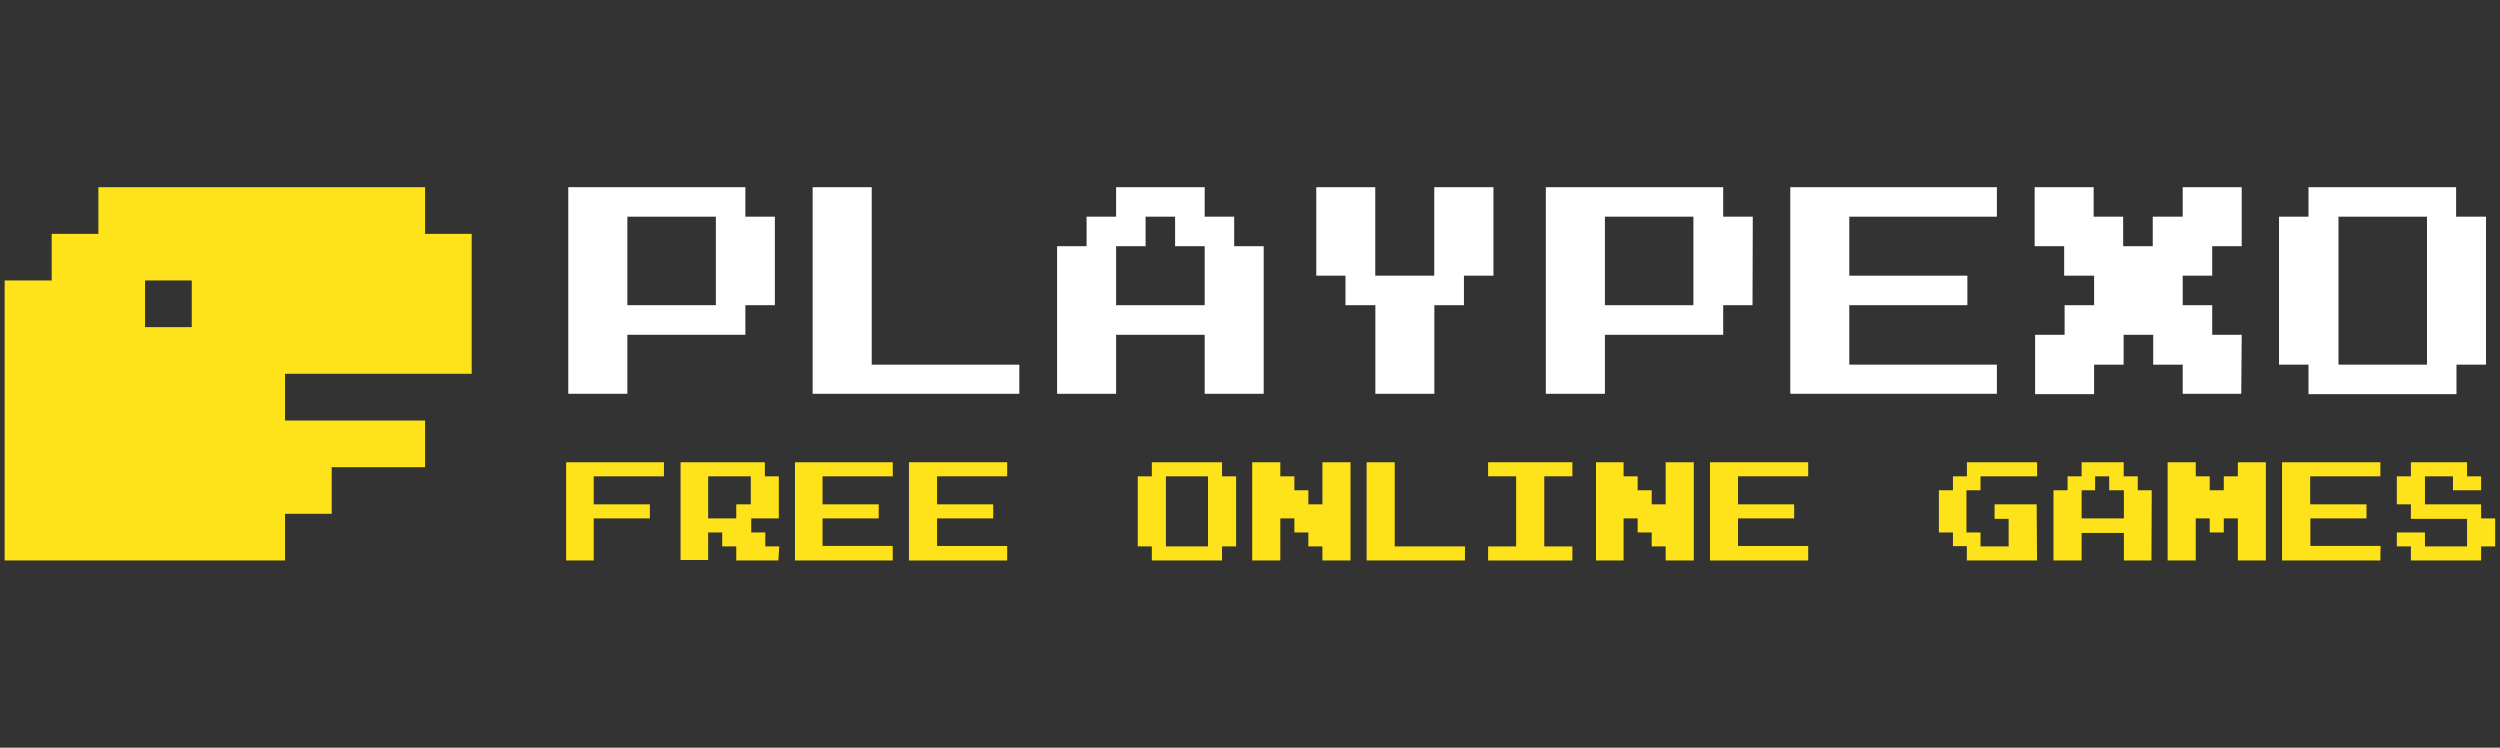 <?xml version="1.0" encoding="UTF-8" standalone="no"?>
<svg
   width="336.229pt"
   height="100.559pt"
   preserveAspectRatio="xMidYMid"
   version="1.0"
   viewBox="0 0 336.229 100.559"
   id="svg2"
   sodipodi:docname="logo-v3.svg"
   xml:space="preserve"
   inkscape:version="1.4.2 (f4327f4, 2025-05-13)"
   xmlns:inkscape="http://www.inkscape.org/namespaces/inkscape"
   xmlns:sodipodi="http://sodipodi.sourceforge.net/DTD/sodipodi-0.dtd"
   xmlns="http://www.w3.org/2000/svg"
   xmlns:svg="http://www.w3.org/2000/svg"><rect x="0" y="0" width="336.229" height="100.559" fill="#333333" stroke="none"/><defs
     id="defs2"><style
       id="style1">.cls-1{fill:#ffe31a;}.cls-2{fill:#fff;}</style></defs><sodipodi:namedview
     id="namedview2"
     pagecolor="#ffffff"
     bordercolor="#000000"
     borderopacity="0.25"
     inkscape:showpageshadow="2"
     inkscape:pageopacity="0.0"
     inkscape:pagecheckerboard="0"
     inkscape:deskcolor="#d1d1d1"
     inkscape:document-units="pt"
     showgrid="false"
     inkscape:zoom="2.6826707"
     inkscape:cx="191.04097"
     inkscape:cy="104.93275"
     inkscape:window-width="1920"
     inkscape:window-height="1009"
     inkscape:window-x="-8"
     inkscape:window-y="-8"
     inkscape:window-maximized="1"
     inkscape:current-layer="svg2"><inkscape:page
       x="0"
       y="0"
       width="336.229"
       height="100.559"
       id="page2"
       margin="0"
       bleed="0" /></sodipodi:namedview><g
     id="g2"
     transform="matrix(1.236,0,0,1.236,0.673,25.174)"><path
       class="cls-1"
       d="M 74.74,61.15 H 67.1 v 3.05 h 6.11 v 1.53 H 67.1 v 4.58 h -3 V 59.62 h 10.64 z"
       transform="translate(-3.04,-29.69)"
       id="path1" /><path
       class="cls-1"
       d="m 87.19,70.31 h -4.58 v -1.53 h -1.53 v -1.52 h -1.53 v 3 h -3 V 59.62 h 9.17 v 1.53 h 1.52 v 4.58 h -3 v 1.53 h 1.53 v 1.52 h 1.52 z m -3,-6.11 v -3.05 h -4.64 v 4.58 h 3.06 V 64.2 Z"
       transform="translate(-3.04,-29.69)"
       id="path2" /><path
       class="cls-1"
       d="M 99.64,70.31 H 89 V 59.62 h 10.64 v 1.53 H 92 v 3.05 h 6.11 v 1.53 H 92 v 3 h 7.63 z"
       transform="translate(-3.04,-29.69)"
       id="path3" /><path
       class="cls-1"
       d="M 112.09,70.31 H 101.4 V 59.62 h 10.69 v 1.53 h -7.63 v 3.05 h 6.11 v 1.53 h -6.11 v 3 h 7.63 z"
       transform="translate(-3.04,-29.69)"
       id="path4" /><path
       class="cls-1"
       d="m 137,68.78 h -1.53 v 1.53 h -7.64 v -1.53 h -1.53 v -7.63 h 1.53 v -1.53 h 7.64 v 1.53 H 137 Z m -3.06,0 v -7.63 h -4.58 v 7.63 z"
       transform="translate(-3.04,-29.69)"
       id="path5" /><path
       class="cls-1"
       d="m 149.45,70.31 h -3.06 v -1.53 h -1.53 v -1.52 h -1.52 v -1.53 h -1.53 v 4.58 h -3.06 V 59.62 h 3.06 v 1.53 h 1.53 v 1.52 h 1.52 v 1.53 h 1.53 v -4.58 h 3.06 z"
       transform="translate(-3.04,-29.69)"
       id="path6" /><path
       class="cls-1"
       d="M 161.9,70.31 H 151.2 V 59.62 h 3.06 v 9.16 h 7.64 z"
       transform="translate(-3.04,-29.69)"
       id="path7" /><path
       class="cls-1"
       d="m 173.59,61.15 h -3.06 v 7.63 h 3.06 v 1.53 h -9.17 v -1.53 h 3.05 v -7.63 h -3.05 v -1.53 h 9.17 z"
       transform="translate(-3.04,-29.69)"
       id="path8" /><path
       class="cls-1"
       d="m 186.8,70.31 h -3.06 v -1.53 h -1.52 v -1.52 h -1.53 v -1.53 h -1.53 v 4.58 h -3 V 59.62 h 3 v 1.53 h 1.53 v 1.52 h 1.53 v 1.53 h 1.52 v -4.58 h 3.06 z"
       transform="translate(-3.04,-29.69)"
       id="path9" /><path
       class="cls-1"
       d="M 199.25,70.31 H 188.56 V 59.62 h 10.69 v 1.53 h -7.64 v 3.05 h 6.11 v 1.53 h -6.11 v 3 h 7.64 z"
       transform="translate(-3.04,-29.69)"
       id="path10" /><path
       class="cls-1"
       d="m 224.15,70.31 h -7.64 V 68.75 H 215 v -1.49 h -1.53 V 62.67 H 215 v -1.52 h 1.52 v -1.53 h 7.64 v 1.53 H 218 v 1.52 h -1.53 v 4.59 H 218 v 1.52 h 3.06 v -3 h -1.53 V 64.2 h 4.58 z"
       transform="translate(-3.04,-29.69)"
       id="path11" /><path
       class="cls-1"
       d="m 236.6,70.31 h -3 v -3 H 229 v 3 h -3.06 v -7.64 h 1.53 V 61.15 H 229 v -1.53 h 4.58 v 1.53 h 1.53 v 1.52 h 1.52 z m -3,-4.58 V 62.67 H 232 v -1.52 h -1.53 v 1.52 H 229 v 3.06 z"
       transform="translate(-3.04,-29.69)"
       id="path12" /><path
       class="cls-1"
       d="M 249.05,70.31 H 246 v -4.58 h -1.53 v 1.53 h -1.53 v -1.53 h -1.52 v 4.58 h -3.06 V 59.62 h 3.06 v 1.53 h 1.52 v 1.52 h 1.53 V 61.15 H 246 v -1.53 h 3.05 z"
       transform="translate(-3.04,-29.69)"
       id="path13" /><path
       class="cls-1"
       d="m 261.51,70.31 h -10.7 V 59.62 h 10.7 v 1.53 h -7.64 V 64.2 H 260 v 1.53 h -6.11 v 3 h 7.64 z"
       transform="translate(-3.04,-29.69)"
       id="path14" /><path
       class="cls-1"
       d="m 274,68.78 h -1.53 v 1.53 h -7.64 v -1.53 h -1.53 v -1.52 h 3.06 v 1.52 h 4.58 v -3 h -6.11 V 64.2 h -1.53 v -3.05 h 1.53 v -1.53 h 6.11 v 1.53 h 1.53 v 1.52 h -3.06 v -1.52 h -3.05 v 3.05 h 6.11 v 1.53 H 274 Z"
       transform="translate(-3.04,-29.69)"
       id="path15" /><path
       class="cls-2"
       d="M 86.81,42.53 H 83.6 v 3.22 H 70.76 v 6.42 H 64.33 V 29.69 H 83.6 v 3.21 h 3.21 z m -6.42,0 V 32.9 h -9.63 v 9.63 z"
       transform="translate(-3.04,-29.69)"
       id="path16" /><path
       class="cls-2"
       d="M 113.41,52.17 H 90.92 V 29.69 h 6.43 V 49 h 16.06 z"
       transform="translate(-3.04,-29.69)"
       id="path17" /><path
       class="cls-2"
       d="m 140,52.17 h -6.42 v -6.42 h -9.64 v 6.42 h -6.42 V 36.11 h 3.21 V 32.9 h 3.21 v -3.21 h 9.64 v 3.21 h 3.21 v 3.21 H 140 Z m -6.42,-9.64 v -6.42 h -3.22 V 32.9 h -3.21 v 3.21 h -3.21 v 6.42 z"
       transform="translate(-3.04,-29.69)"
       id="path18" /><path
       class="cls-2"
       d="m 165,39.32 h -3.21 v 3.21 h -3.22 v 9.64 h -6.42 v -9.64 h -3.25 v -3.21 h -3.18 v -9.63 h 6.42 v 9.63 h 6.42 V 29.69 H 165 Z"
       transform="translate(-3.04,-29.69)"
       id="path19" /><path
       class="cls-2"
       d="M 193.19,42.53 H 190 v 3.22 h -12.87 v 6.42 H 170.7 V 29.69 H 190 v 3.21 h 3.22 z m -6.43,0 V 32.9 h -9.63 v 9.63 z"
       transform="translate(-3.04,-29.69)"
       id="path20" /><path
       class="cls-2"
       d="M 219.78,52.17 H 197.3 V 29.69 h 22.48 v 3.21 h -16.06 v 6.42 h 12.85 v 3.21 H 203.72 V 49 h 16.06 z"
       transform="translate(-3.04,-29.69)"
       id="path21" /><path
       class="cls-2"
       d="M 246.37,52.17 H 240 V 49 h -3.21 v -3.25 h -3.22 V 49 h -3.21 v 3.21 h -6.42 v -6.46 h 3.21 v -3.22 h 3.21 v -3.21 h -3.26 v -3.21 h -3.21 v -6.42 h 6.42 v 3.21 h 3.21 v 3.21 h 3.22 V 32.9 H 240 v -3.21 h 6.42 v 6.42 h -3.21 v 3.21 H 240 v 3.21 h 3.21 v 3.22 h 3.21 z"
       transform="translate(-3.04,-29.69)"
       id="path22" /><path
       class="cls-2"
       d="m 273,49 h -3.21 v 3.21 h -16.1 V 49 h -3.21 V 32.9 h 3.21 v -3.21 h 16.06 V 32.9 H 273 Z m -6.42,0 V 32.9 h -9.63 V 49 Z"
       transform="translate(-3.04,-29.69)"
       id="path23" /><path
       class="cls-1"
       d="m 13.2,29.69 h 35.55 v 5.08 h 5.07 V 50 H 33.51 v 5.08 h 15.24 v 5.08 H 38.59 v 5.07 h -5.08 v 5.08 H 3 V 39.84 h 5.12 v -5.07 h 5.08 z m 5.08,15.23 h 5.08 v -5.08 h -5.08 z"
       transform="translate(-3.04,-29.69)"
       id="path24" /></g></svg>
